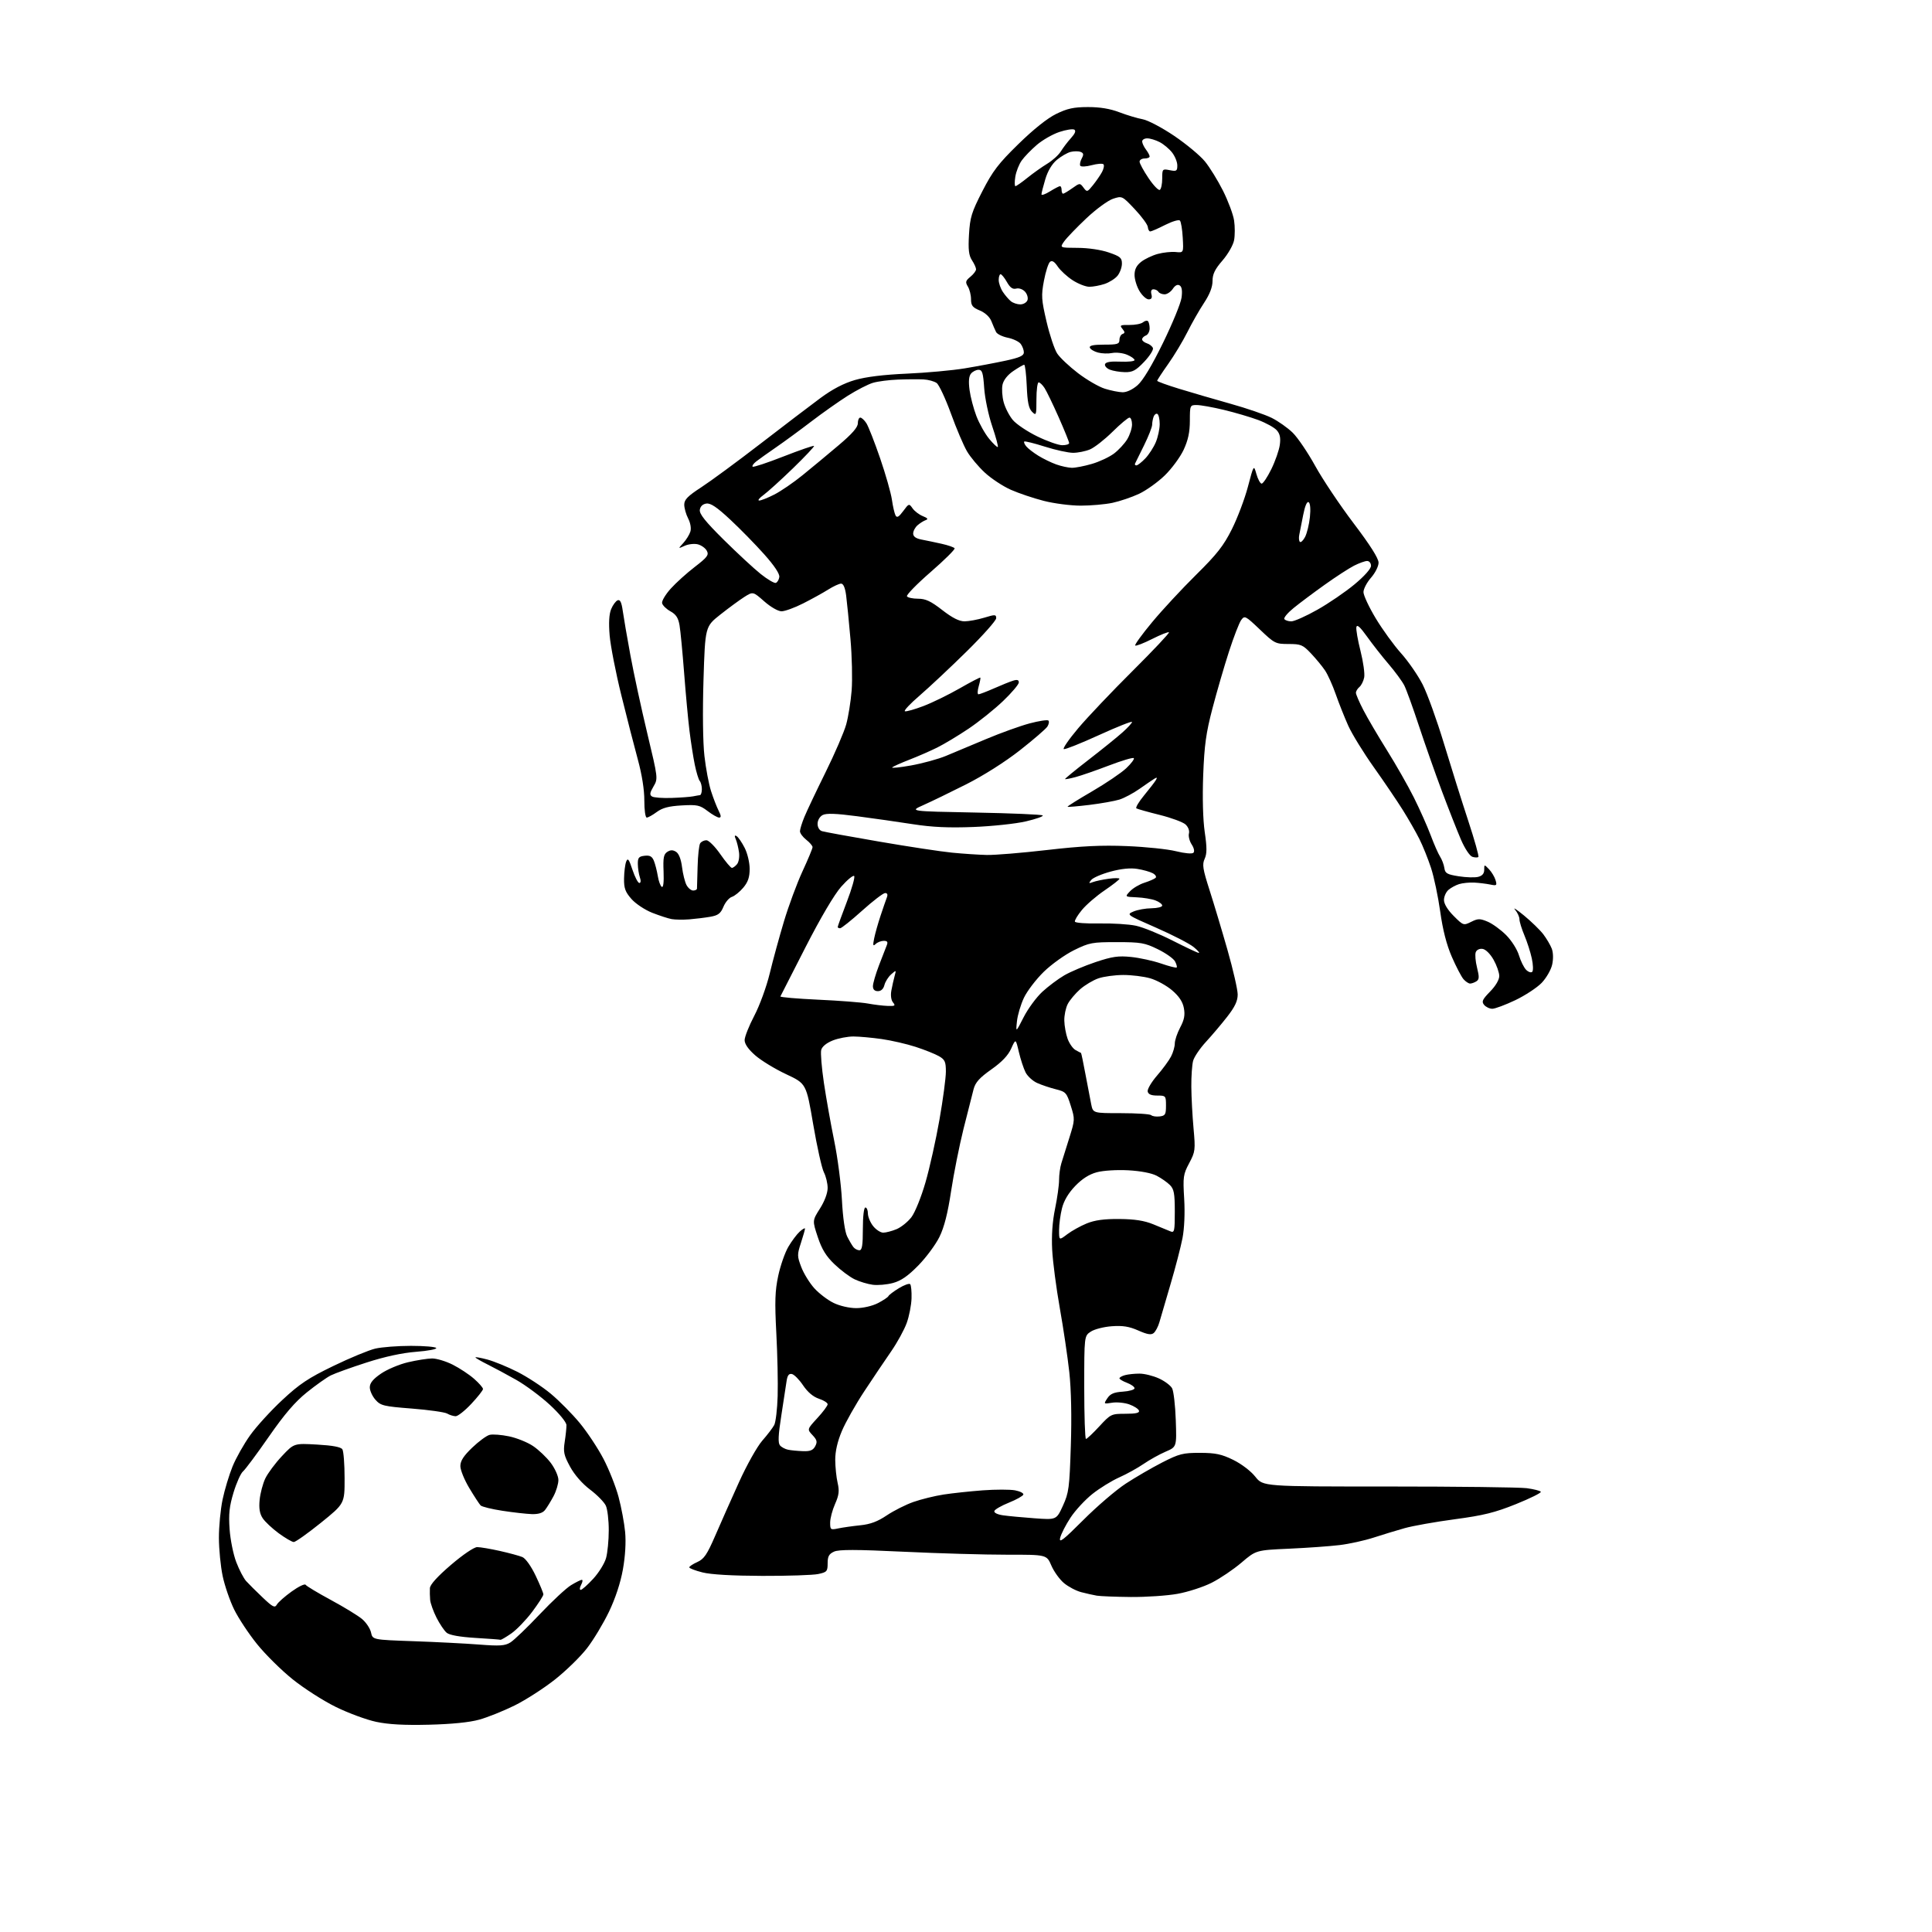 <?xml version="1.0" encoding="UTF-8" standalone="no"?>
<svg 
  version="1.1" 
  xmlns="http://www.w3.org/2000/svg" 
  xmlns:xlink="http://www.w3.org/1999/xlink" 
  xmlns:svg="http://www.w3.org/2000/svg"
  xmlns:rdf="http://www.w3.org/1999/02/22-rdf-syntax-ns#"
  xmlns:cc="http://creativecommons.org/ns#"
  xmlns:dc="http://purl.org/dc/elements/1.1/"
  viewBox="0 0 768 768"
  width="768"
  height="768"
>
<style>svg {background-color: white; }</style>"
<path stroke="none" fill="black" fill-rule="evenodd" d="M170.50,685.60C160.70,685.84 154.40,685.50 149.50,684.45C145.65,683.63 138.45,680.97 133.50,678.54C128.55,676.11 120.82,671.16 116.32,667.54C111.82,663.93 105.45,657.62 102.16,653.53C98.86,649.44 94.78,643.26 93.08,639.80C91.38,636.33 89.32,630.35 88.51,626.50C87.70,622.65 87.03,615.82 87.02,611.32C87.01,606.81 87.67,599.96 88.48,596.09C89.29,592.22 91.07,586.32 92.43,582.97C93.79,579.62 96.94,574.04 99.42,570.56C101.90,567.08 107.66,560.76 112.22,556.52C119.06,550.14 122.58,547.80 132.50,543.00C139.10,539.80 146.61,536.70 149.19,536.09C151.77,535.49 158.16,535.00 163.38,535.00C168.61,535.00 173.12,535.38 173.41,535.85C173.70,536.32 170.11,537.00 165.42,537.36C159.88,537.79 152.98,539.28 145.70,541.63C139.54,543.61 133.15,545.92 131.50,546.74C129.85,547.57 125.57,550.60 122.00,553.47C117.30,557.24 113.10,562.13 106.85,571.13C102.10,577.98 97.48,584.18 96.59,584.92C95.70,585.66 94.02,589.41 92.85,593.25C91.17,598.79 90.84,601.83 91.27,607.87C91.56,612.07 92.76,617.98 93.93,621.00C95.09,624.02 96.85,627.40 97.84,628.50C98.83,629.60 101.77,632.52 104.38,635.00C108.46,638.88 109.25,639.27 110.05,637.85C110.57,636.94 113.22,634.59 115.96,632.63C118.69,630.67 121.17,629.47 121.49,629.98C121.80,630.48 126.32,633.20 131.54,636.02C136.76,638.84 142.34,642.25 143.94,643.60C145.54,644.95 147.14,647.35 147.49,648.94C148.12,651.83 148.12,651.83 164.31,652.40C173.21,652.71 184.96,653.31 190.40,653.73C198.70,654.38 200.72,654.24 202.90,652.89C204.33,652.00 209.55,647.00 214.50,641.76C219.45,636.53 225.07,631.30 227.00,630.13C228.93,628.96 230.85,628.01 231.29,628.00C231.72,628.00 231.59,628.90 231.00,630.00C230.41,631.10 230.34,632.00 230.84,632.00C231.34,632.00 233.57,630.02 235.80,627.60C238.03,625.19 240.33,621.47 240.92,619.35C241.51,617.23 241.99,612.26 241.99,608.30C242.00,604.34 241.48,599.95 240.84,598.55C240.20,597.14 237.38,594.26 234.58,592.15C231.45,589.79 228.37,586.26 226.62,583.04C224.15,578.50 223.86,577.15 224.48,573.14C224.88,570.59 225.19,567.60 225.17,566.50C225.15,565.35 222.35,561.93 218.57,558.44C214.95,555.10 208.96,550.65 205.25,548.54C201.54,546.44 196.36,543.66 193.75,542.36C191.14,541.06 189.00,539.81 189.00,539.59C189.00,539.36 191.14,539.75 193.75,540.44C196.36,541.14 201.72,543.33 205.66,545.32C209.59,547.31 215.57,551.22 218.93,554.02C222.30,556.82 227.50,562.09 230.50,565.72C233.49,569.35 237.73,575.76 239.92,579.97C242.11,584.17 244.80,590.96 245.89,595.06C246.99,599.15 248.16,605.42 248.50,609.00C248.88,613.08 248.55,618.63 247.61,623.89C246.66,629.20 244.63,635.37 242.08,640.69C239.86,645.31 235.95,651.82 233.38,655.15C230.81,658.49 225.07,664.10 220.61,667.63C216.16,671.15 208.91,675.81 204.51,677.98C200.10,680.15 193.80,682.68 190.50,683.59C186.63,684.67 179.52,685.38 170.50,685.60zM198.95,651.84C198.70,651.74 194.18,651.41 188.90,651.09C182.79,650.71 178.68,649.98 177.58,649.06C176.62,648.27 174.80,645.57 173.52,643.05C172.25,640.53 171.11,637.35 170.99,635.99C170.87,634.62 170.83,632.52 170.89,631.32C170.96,629.91 173.89,626.67 179.25,622.08C184.01,618.00 188.43,615.01 189.69,615.00C190.89,615.00 194.94,615.68 198.69,616.52C202.43,617.36 206.48,618.46 207.67,618.96C208.93,619.50 211.14,622.60 212.92,626.34C214.61,629.88 216.00,633.24 216.00,633.79C216.00,634.35 213.99,637.47 211.54,640.74C209.08,644.01 205.34,647.88 203.23,649.34C201.12,650.80 199.19,651.93 198.95,651.84zM449.50,634.83C443.45,634.77 437.38,634.53 436.00,634.30C434.62,634.06 431.83,633.44 429.80,632.91C427.76,632.38 424.67,630.75 422.93,629.29C421.19,627.83 418.94,624.69 417.92,622.31C416.07,618.00 416.07,618.00 400.29,618.02C391.60,618.03 373.16,617.50 359.29,616.84C340.17,615.93 333.47,615.92 331.54,616.80C329.53,617.72 329.00,618.68 329.00,621.43C329.00,624.64 328.71,624.97 325.25,625.70C323.19,626.14 313.18,626.47 303.00,626.44C291.14,626.40 282.61,625.91 279.25,625.06C276.36,624.33 274.00,623.43 274.00,623.05C274.00,622.67 275.44,621.72 277.20,620.93C279.86,619.74 281.06,617.97 284.30,610.50C286.44,605.55 290.69,595.97 293.75,589.22C296.81,582.45 300.96,575.05 302.99,572.72C305.03,570.40 307.18,567.58 307.77,566.46C308.36,565.33 308.98,560.16 309.13,554.96C309.29,549.76 309.05,538.52 308.60,530.00C307.94,517.36 308.08,513.14 309.36,507.14C310.23,503.09 312.03,497.92 313.37,495.64C314.70,493.36 316.74,490.64 317.90,489.59C319.05,488.55 320.00,488.01 320.00,488.41C320.00,488.80 319.27,491.36 318.38,494.09C316.86,498.74 316.87,499.36 318.52,503.68C319.49,506.23 321.82,510.01 323.70,512.10C325.59,514.18 329.04,516.81 331.38,517.94C333.83,519.13 337.63,520.00 340.36,520.00C343.08,520.00 346.71,519.17 348.95,518.03C351.07,516.94 352.97,515.68 353.16,515.23C353.35,514.78 355.21,513.37 357.30,512.09C359.39,510.82 361.42,510.09 361.80,510.47C362.19,510.86 362.43,513.38 362.35,516.09C362.27,518.80 361.41,523.20 360.44,525.88C359.48,528.56 356.71,533.62 354.29,537.13C351.86,540.63 347.06,547.77 343.61,553.00C340.16,558.23 336.14,565.34 334.67,568.82C332.91,572.98 332.01,576.90 332.02,580.32C332.04,583.17 332.46,587.29 332.97,589.48C333.71,592.67 333.51,594.33 331.95,597.85C330.88,600.27 330.00,603.60 330.00,605.25C330.00,608.11 330.15,608.22 333.25,607.56C335.04,607.19 338.98,606.63 342.00,606.32C345.98,605.92 348.88,604.83 352.50,602.39C355.25,600.54 360.02,598.13 363.10,597.05C366.19,595.97 371.59,594.64 375.10,594.10C378.62,593.56 385.63,592.81 390.68,592.43C395.73,592.06 401.50,592.06 403.50,592.43C405.49,592.81 406.98,593.57 406.79,594.13C406.60,594.69 404.02,596.13 401.05,597.33C398.08,598.52 395.48,600.02 395.27,600.65C395.05,601.33 396.46,602.03 398.70,602.36C400.79,602.66 406.43,603.19 411.22,603.54C419.95,604.18 419.95,604.18 422.52,598.56C424.88,593.39 425.13,591.48 425.67,574.72C426.05,563.25 425.82,552.42 425.07,545.50C424.41,539.45 422.71,527.98 421.29,520.00C419.87,512.02 418.51,501.61 418.26,496.86C417.96,491.17 418.36,485.58 419.40,480.50C420.28,476.26 421.00,471.10 421.00,469.04C421.00,466.98 421.41,463.99 421.91,462.40C422.41,460.80 423.84,456.24 425.09,452.25C427.32,445.15 427.33,444.88 425.64,439.53C424.02,434.37 423.67,433.99 419.71,433.00C417.39,432.42 414.06,431.30 412.30,430.51C410.53,429.72 408.46,427.82 407.68,426.29C406.90,424.75 405.70,421.10 405.01,418.16C403.76,412.82 403.76,412.82 401.97,416.81C400.75,419.55 398.27,422.15 394.08,425.11C389.39,428.42 387.74,430.24 387.02,432.96C386.50,434.91 384.70,442.00 383.02,448.71C381.35,455.43 379.12,466.60 378.07,473.53C376.76,482.23 375.34,487.84 373.46,491.66C371.97,494.71 368.20,499.81 365.07,503.01C360.92,507.25 358.19,509.14 354.96,510.01C352.53,510.67 348.91,510.98 346.91,510.71C344.92,510.45 341.70,509.48 339.76,508.56C337.82,507.64 334.22,504.95 331.75,502.58C328.38,499.36 326.71,496.64 325.08,491.75C322.91,485.21 322.91,485.21 325.95,480.41C327.79,477.52 329.00,474.27 329.00,472.25C329.00,470.41 328.33,467.60 327.51,466.02C326.69,464.43 324.78,455.85 323.26,446.95C320.50,430.76 320.50,430.76 312.50,427.01C308.10,424.95 302.59,421.59 300.25,419.55C297.48,417.14 296.00,415.01 296.00,413.47C296.00,412.16 297.73,407.81 299.83,403.80C301.96,399.75 304.69,392.27 305.97,387.00C307.23,381.77 309.78,372.45 311.63,366.28C313.48,360.11 316.79,351.16 318.99,346.39C321.20,341.62 323.00,337.29 323.00,336.75C323.00,336.22 321.88,334.90 320.50,333.82C319.12,332.74 318.00,331.22 318.00,330.43C318.00,329.65 318.79,327.10 319.75,324.76C320.71,322.42 324.50,314.43 328.17,307.00C331.84,299.58 335.53,291.02 336.37,288.00C337.21,284.98 338.19,278.90 338.54,274.50C338.89,270.10 338.68,260.88 338.07,254.00C337.47,247.12 336.70,239.36 336.36,236.75C335.96,233.66 335.26,232.00 334.35,232.00C333.59,232.00 331.27,233.07 329.19,234.38C327.12,235.69 322.64,238.16 319.24,239.88C315.84,241.60 311.98,243.00 310.67,243.00C309.31,243.00 306.35,241.30 303.81,239.06C299.33,235.12 299.33,235.12 295.87,237.31C293.97,238.52 289.69,241.66 286.36,244.29C280.31,249.08 280.31,249.08 279.65,270.29C279.26,282.94 279.41,295.13 280.02,300.50C280.58,305.45 281.77,311.75 282.66,314.50C283.54,317.25 284.90,320.74 285.66,322.25C286.67,324.25 286.73,325.00 285.87,325.00C285.22,325.00 283.15,323.83 281.27,322.39C278.19,320.04 277.16,319.82 270.97,320.17C265.85,320.46 263.31,321.13 261.08,322.78C259.43,324.00 257.64,325.00 257.10,325.00C256.54,325.00 256.12,322.03 256.13,318.25C256.15,314.03 255.19,307.93 253.57,302.00C252.14,296.77 249.18,285.24 246.99,276.37C244.79,267.50 242.71,256.83 242.35,252.67C241.92,247.58 242.12,244.13 242.95,242.12C243.63,240.48 244.79,238.91 245.54,238.62C246.51,238.25 247.08,239.43 247.55,242.80C247.91,245.39 249.28,253.35 250.60,260.50C251.91,267.65 254.93,281.60 257.30,291.50C261.60,309.47 261.61,309.51 259.76,312.66C258.29,315.17 258.17,315.99 259.20,316.62C259.91,317.06 263.42,317.32 267.00,317.19C270.57,317.07 274.40,316.78 275.50,316.56C276.60,316.34 277.84,316.12 278.25,316.08C278.66,316.03 279.00,314.97 279.00,313.70C279.00,312.44 278.62,310.97 278.16,310.45C277.70,309.93 276.81,307.02 276.19,304.00C275.57,300.98 274.62,294.90 274.08,290.50C273.54,286.10 272.58,275.75 271.95,267.50C271.31,259.25 270.50,250.73 270.13,248.57C269.63,245.61 268.74,244.24 266.48,242.99C264.84,242.08 263.36,240.62 263.19,239.74C263.02,238.86 264.58,236.26 266.65,233.97C268.72,231.67 273.02,227.79 276.21,225.34C281.21,221.49 281.86,220.61 280.97,218.95C280.41,217.89 278.80,216.74 277.40,216.38C276.00,216.03 273.65,216.29 272.18,216.96C269.50,218.18 269.50,218.18 271.64,215.84C272.81,214.55 274.07,212.51 274.44,211.30C274.83,210.02 274.46,207.85 273.55,206.10C272.70,204.45 272.00,201.97 272.00,200.60C272.00,198.61 273.38,197.20 278.75,193.71C282.46,191.30 293.04,183.52 302.25,176.42C311.47,169.31 322.21,161.13 326.12,158.24C330.93,154.69 335.40,152.36 339.87,151.06C344.22,149.80 351.31,148.93 360.50,148.53C368.20,148.19 378.55,147.25 383.50,146.43C388.45,145.61 395.76,144.23 399.75,143.37C405.31,142.17 407.00,141.40 407.00,140.09C407.00,139.15 406.44,137.63 405.75,136.71C405.06,135.79 402.74,134.68 400.59,134.25C398.44,133.81 396.35,132.79 395.95,131.97C395.54,131.16 394.71,129.24 394.10,127.70C393.43,125.99 391.63,124.33 389.50,123.43C386.60,122.23 386.00,121.46 386.00,118.97C386.00,117.32 385.44,115.05 384.75,113.92C383.67,112.15 383.81,111.61 385.75,110.02C386.99,109.01 388.00,107.67 388.00,107.05C388.00,106.44 387.27,104.81 386.37,103.45C385.11,101.51 384.84,99.25 385.19,93.23C385.59,86.40 386.21,84.39 390.51,76.00C394.61,68.01 396.88,65.03 404.85,57.25C410.82,51.41 416.36,46.99 419.85,45.29C424.25,43.13 426.82,42.57 432.44,42.56C437.23,42.55 441.27,43.21 445.00,44.64C448.02,45.79 452.19,47.04 454.25,47.41C456.32,47.79 461.94,50.75 466.75,54.00C471.56,57.26 477.05,61.82 478.95,64.14C480.86,66.46 484.10,71.72 486.17,75.83C488.23,79.95 490.22,85.26 490.57,87.65C490.93,90.03 490.93,93.56 490.57,95.48C490.21,97.42 488.15,101.02 485.96,103.55C482.93,107.04 482.00,108.97 482.00,111.71C482.00,114.10 480.88,116.99 478.63,120.40C476.77,123.20 473.79,128.43 472.01,132.00C470.22,135.57 466.79,141.28 464.38,144.68C461.97,148.08 460.00,151.09 460.00,151.37C460.00,151.65 463.94,153.08 468.75,154.55C473.56,156.03 482.74,158.70 489.15,160.50C495.56,162.29 502.93,164.82 505.53,166.12C508.13,167.42 511.89,170.07 513.88,172.02C515.87,173.97 519.90,179.92 522.84,185.25C525.77,190.57 532.63,200.82 538.09,208.02C544.67,216.70 548.00,221.96 548.00,223.67C548.00,225.10 546.67,227.75 545.00,229.65C543.35,231.53 542.00,234.11 542.00,235.38C542.00,236.64 544.19,241.33 546.87,245.79C549.55,250.24 554.09,256.50 556.96,259.70C559.82,262.89 563.68,268.48 565.54,272.13C567.39,275.77 571.20,286.34 574.01,295.63C576.82,304.91 581.16,318.72 583.66,326.31C586.16,333.91 587.97,340.36 587.68,340.65C587.39,340.94 586.32,340.92 585.30,340.60C584.24,340.26 582.30,337.34 580.75,333.75C579.27,330.31 575.86,321.65 573.18,314.50C570.50,307.35 566.39,295.65 564.03,288.50C561.68,281.35 559.07,274.15 558.24,272.50C557.40,270.85 554.60,267.02 552.01,264.00C549.42,260.98 545.55,256.04 543.41,253.04C540.67,249.21 539.41,248.09 539.18,249.29C539.00,250.22 539.74,254.50 540.83,258.79C541.91,263.08 542.57,267.80 542.29,269.27C542.01,270.74 541.15,272.46 540.39,273.09C539.63,273.73 539.00,274.76 539.00,275.40C539.00,276.04 540.34,279.14 541.98,282.30C543.62,285.47 547.84,292.65 551.36,298.28C554.88,303.90 559.68,312.32 562.02,317.00C564.36,321.68 567.37,328.43 568.71,332.00C570.04,335.57 571.74,339.43 572.48,340.57C573.21,341.71 573.97,343.74 574.16,345.07C574.45,347.15 575.24,347.61 579.83,348.33C582.76,348.80 586.25,348.90 587.58,348.57C589.22,348.16 590.00,347.26 590.00,345.76C590.00,343.57 590.01,343.57 591.90,345.53C592.94,346.61 594.11,348.56 594.50,349.85C595.14,352.01 594.97,352.15 592.35,351.61C590.78,351.29 587.92,350.94 586.00,350.84C584.08,350.75 581.38,351.02 580.00,351.45C578.62,351.88 576.71,352.93 575.75,353.77C574.79,354.62 574.00,356.42 574.00,357.77C574.00,359.30 575.47,361.71 577.87,364.11C581.68,367.92 581.79,367.95 584.81,366.45C587.51,365.10 588.28,365.09 591.35,366.37C593.26,367.17 596.56,369.56 598.69,371.69C600.84,373.84 603.10,377.40 603.80,379.73C604.49,382.03 605.78,384.63 606.66,385.52C607.55,386.40 608.64,386.76 609.09,386.31C609.53,385.87 609.46,383.48 608.92,381.00C608.39,378.52 607.06,374.39 605.97,371.81C604.89,369.24 604.00,366.35 604.00,365.39C604.00,364.44 603.21,362.74 602.25,361.61C601.29,360.49 602.89,361.53 605.81,363.92C608.72,366.32 612.18,369.68 613.49,371.39C614.79,373.11 616.31,375.68 616.86,377.12C617.45,378.70 617.51,381.23 617.00,383.49C616.54,385.55 614.66,388.80 612.83,390.71C611.00,392.61 606.28,395.71 602.35,397.59C598.41,399.46 594.30,401.00 593.22,401.00C592.13,401.00 590.67,400.30 589.96,399.46C588.88,398.15 589.25,397.33 592.34,394.16C594.57,391.88 595.99,389.45 595.98,387.96C595.97,386.61 594.95,383.70 593.71,381.50C592.39,379.17 590.57,377.37 589.35,377.20C588.13,377.02 586.99,377.57 586.63,378.52C586.29,379.41 586.52,382.18 587.15,384.67C588.08,388.38 588.03,389.36 586.89,390.09C586.13,390.57 585.01,390.98 584.40,390.98C583.80,390.99 582.62,390.21 581.77,389.25C580.93,388.29 578.84,384.29 577.13,380.37C575.04,375.56 573.53,369.68 572.51,362.37C571.67,356.39 570.03,348.57 568.85,345.00C567.68,341.43 565.60,336.25 564.22,333.50C562.84,330.75 559.88,325.57 557.64,322.00C555.40,318.43 550.22,310.77 546.12,305.00C542.02,299.23 537.45,291.80 535.96,288.50C534.48,285.20 532.24,279.57 530.99,276.00C529.75,272.43 527.82,268.15 526.71,266.50C525.60,264.85 523.09,261.81 521.14,259.75C517.90,256.32 517.13,256.00 512.22,256.00C507.05,256.00 506.63,255.79 500.84,250.26C495.07,244.76 494.76,244.61 493.39,246.48C492.60,247.56 490.41,253.22 488.52,259.07C486.63,264.91 483.68,275.05 481.97,281.60C479.42,291.33 478.75,296.17 478.29,308.13C477.95,317.12 478.19,325.85 478.90,330.76C479.81,336.93 479.80,339.35 478.87,341.39C477.84,343.64 478.12,345.43 480.79,353.76C482.51,359.12 485.74,369.88 487.96,377.67C490.18,385.46 492.00,393.41 492.00,395.33C492.00,397.90 490.91,400.22 487.84,404.16C485.55,407.10 481.74,411.60 479.38,414.16C477.01,416.73 474.73,420.10 474.29,421.66C473.86,423.22 473.53,427.88 473.57,432.00C473.60,436.12 474.00,443.57 474.45,448.54C475.23,457.12 475.14,457.83 472.72,462.38C470.35,466.82 470.21,467.84 470.73,476.52C471.07,482.19 470.80,488.36 470.06,492.18C469.39,495.66 467.25,503.90 465.30,510.50C463.36,517.10 461.36,523.91 460.87,525.64C460.37,527.37 459.36,529.28 458.62,529.90C457.61,530.74 456.09,530.49 452.50,528.90C448.88,527.30 446.32,526.88 441.98,527.20C438.83,527.42 435.06,528.38 433.62,529.33C431.00,531.05 431.00,531.05 431.00,551.52C431.00,562.79 431.31,572.00 431.69,572.00C432.07,572.00 434.46,569.75 437.00,567.00C441.52,562.11 441.75,562.00 447.39,562.00C451.56,562.00 453.05,561.65 452.76,560.75C452.53,560.06 450.81,558.95 448.92,558.27C447.04,557.60 443.96,557.30 442.08,557.60C438.68,558.15 438.67,558.13 440.19,555.83C441.37,554.05 442.82,553.43 446.37,553.20C448.91,553.03 451.00,552.43 451.00,551.86C451.00,551.29 449.65,550.32 448.00,549.69C446.35,549.07 445.00,548.26 445.00,547.90C445.00,547.53 446.01,546.96 447.25,546.63C448.49,546.30 451.07,546.03 453.00,546.04C454.93,546.04 458.38,546.90 460.67,547.94C462.96,548.98 465.33,550.75 465.93,551.87C466.53,552.99 467.19,558.69 467.39,564.54C467.76,575.17 467.76,575.17 463.33,577.07C460.90,578.12 456.97,580.30 454.60,581.93C452.23,583.56 447.86,585.98 444.89,587.30C441.93,588.62 437.13,591.58 434.24,593.88C431.35,596.18 427.43,600.41 425.55,603.28C423.66,606.15 421.81,609.76 421.44,611.30C420.88,613.59 422.57,612.29 430.63,604.23C436.06,598.79 443.65,592.29 447.50,589.77C451.35,587.25 457.88,583.46 462.00,581.35C468.75,577.90 470.25,577.52 477.03,577.53C483.21,577.55 485.58,578.05 490.24,580.33C493.50,581.93 497.23,584.77 499.01,587.02C502.11,590.92 502.11,590.92 551.95,590.91C579.37,590.91 604.10,591.21 606.92,591.58C609.74,591.96 612.25,592.60 612.50,593.00C612.75,593.41 608.32,595.61 602.64,597.90C594.25,601.28 589.72,602.40 578.34,603.92C570.65,604.95 561.69,606.54 558.43,607.45C555.17,608.37 549.59,610.06 546.04,611.22C542.48,612.38 536.41,613.72 532.54,614.19C528.67,614.66 519.60,615.31 512.40,615.63C499.30,616.22 499.30,616.22 493.49,621.18C490.30,623.90 484.96,627.50 481.63,629.18C478.31,630.86 472.19,632.84 468.04,633.58C463.89,634.32 455.55,634.88 449.50,634.83zM116.77,612.98C116.07,612.96 113.38,611.39 110.78,609.49C108.19,607.58 105.32,604.89 104.41,603.50C103.23,601.71 102.88,599.58 103.21,596.23C103.46,593.63 104.47,589.81 105.45,587.73C106.44,585.66 109.41,581.66 112.06,578.84C116.87,573.72 116.87,573.72 126.05,574.24C132.26,574.59 135.52,575.21 136.10,576.13C136.58,576.88 136.98,582.05 136.98,587.61C137.00,597.71 137.00,597.71 127.52,605.36C122.30,609.56 117.47,612.99 116.77,612.98zM211.39,601.88C209.25,601.81 204.01,601.22 199.73,600.56C195.46,599.91 191.56,598.95 191.05,598.43C190.55,597.92 188.53,594.83 186.57,591.56C184.60,588.29 183.00,584.35 183.00,582.79C183.00,580.73 184.27,578.75 187.72,575.45C190.31,572.96 193.42,570.68 194.63,570.38C195.85,570.07 199.32,570.34 202.35,570.97C205.39,571.60 209.68,573.33 211.88,574.81C214.09,576.29 217.26,579.30 218.92,581.50C220.58,583.70 221.96,586.76 221.97,588.29C221.99,589.82 221.11,592.75 220.02,594.79C218.93,596.83 217.42,599.29 216.66,600.25C215.73,601.43 214.01,601.96 211.39,601.88zM319.21,576.86C322.05,576.97 323.20,576.50 324.05,574.91C324.97,573.18 324.79,572.40 322.99,570.49C320.81,568.17 320.81,568.17 324.90,563.72C327.16,561.28 329.00,558.80 329.00,558.22C329.00,557.63 327.43,556.64 325.52,556.01C323.26,555.26 321.05,553.39 319.23,550.69C317.69,548.39 315.69,546.37 314.77,546.19C313.56,545.96 312.99,546.77 312.65,549.19C312.40,551.01 311.46,557.16 310.56,562.86C309.36,570.48 309.23,573.57 310.04,574.55C310.65,575.28 312.13,576.07 313.32,576.30C314.52,576.54 317.17,576.79 319.21,576.86zM181.11,562.97C180.23,562.95 178.71,562.48 177.74,561.91C176.77,561.35 170.47,560.46 163.74,559.93C152.49,559.05 151.32,558.77 149.25,556.43C148.01,555.03 147.00,552.81 147.00,551.49C147.00,549.78 148.27,548.22 151.42,546.06C153.85,544.38 158.69,542.34 162.17,541.52C165.65,540.70 169.98,540.02 171.78,540.01C173.59,540.01 177.28,541.12 180.00,542.50C182.71,543.87 186.52,546.39 188.46,548.10C190.41,549.81 192.00,551.63 192.00,552.15C192.00,552.66 189.91,555.32 187.36,558.04C184.81,560.77 182.00,562.99 181.11,562.97zM341.62,497.00C342.68,497.00 343.00,495.05 343.00,488.50C343.00,483.50 343.41,480.00 344.00,480.00C344.55,480.00 345.00,481.06 345.00,482.37C345.00,483.67 345.93,485.92 347.07,487.37C348.21,488.81 350.03,490.00 351.10,490.00C352.18,490.00 354.57,489.37 356.40,488.61C358.24,487.84 360.89,485.70 362.31,483.84C363.74,481.96 366.21,475.85 367.90,469.99C369.57,464.22 372.07,452.99 373.46,445.03C374.86,437.06 376.00,428.50 376.00,425.99C376.00,422.07 375.62,421.21 373.25,419.85C371.74,418.98 367.57,417.31 364.00,416.15C360.43,414.99 354.35,413.59 350.50,413.04C346.65,412.49 341.60,412.03 339.27,412.02C336.94,412.01 333.23,412.73 331.01,413.61C328.50,414.62 326.78,416.04 326.44,417.39C326.14,418.57 326.63,424.48 327.52,430.51C328.42,436.54 330.26,446.88 331.61,453.49C332.97,460.09 334.34,470.68 334.68,477.00C335.04,484.01 335.86,489.67 336.76,491.50C337.58,493.15 338.70,495.06 339.25,495.75C339.80,496.44 340.86,497.00 341.62,497.00zM424.25,490.63C426.04,489.28 429.52,487.34 432.00,486.33C435.22,485.02 438.92,484.52 445.00,484.57C451.13,484.63 454.89,485.22 458.50,486.70C461.25,487.82 464.29,489.07 465.25,489.48C466.84,490.15 467.00,489.42 467.00,481.61C467.00,474.41 466.68,472.68 465.05,471.05C463.98,469.98 461.62,468.33 459.80,467.38C457.79,466.32 453.38,465.48 448.50,465.21C443.93,464.97 438.57,465.30 436.00,465.99C432.97,466.80 430.17,468.58 427.41,471.45C424.72,474.25 422.91,477.29 422.16,480.30C421.52,482.82 421.00,486.73 421.00,488.99C421.00,493.10 421.00,493.10 424.25,490.63zM460.96,443.80C463.21,443.53 463.50,443.04 463.50,439.50C463.50,435.60 463.41,435.50 460.02,435.50C457.61,435.50 456.45,435.00 456.22,433.87C456.04,432.97 457.73,430.12 459.96,427.54C462.20,424.96 464.70,421.55 465.51,419.97C466.33,418.39 467.00,416.06 467.00,414.80C467.00,413.53 467.96,410.67 469.14,408.44C470.77,405.37 471.13,403.50 470.61,400.74C470.14,398.21 468.70,396.04 465.92,393.66C463.72,391.78 459.80,389.63 457.21,388.89C454.62,388.15 449.80,387.56 446.50,387.57C443.20,387.58 438.77,388.18 436.66,388.90C434.55,389.62 431.27,391.58 429.36,393.25C427.46,394.93 425.25,397.56 424.45,399.10C423.65,400.64 423.03,403.61 423.08,405.70C423.12,407.79 423.71,411.04 424.39,412.93C425.08,414.82 426.50,416.85 427.57,417.43C428.63,418.02 429.60,418.52 429.71,418.55C429.83,418.57 430.63,422.40 431.49,427.05C432.35,431.70 433.38,437.07 433.78,439.00C434.50,442.50 434.50,442.50 445.67,442.50C451.81,442.50 457.19,442.86 457.63,443.30C458.07,443.73 459.57,443.96 460.96,443.80zM406.92,404.35C408.64,400.97 411.98,396.43 414.34,394.25C416.70,392.08 420.62,389.14 423.06,387.72C425.50,386.29 431.10,383.93 435.50,382.45C442.14,380.23 444.54,379.89 449.64,380.41C453.02,380.75 458.38,381.93 461.56,383.02C464.73,384.11 467.52,384.82 467.75,384.59C467.97,384.36 467.68,383.27 467.09,382.16C466.49,381.05 463.42,378.88 460.25,377.33C455.06,374.79 453.48,374.51 443.98,374.51C434.17,374.50 433.04,374.71 426.96,377.70C423.38,379.46 417.95,383.34 414.89,386.33C411.84,389.32 408.30,393.95 407.03,396.63C405.76,399.31 404.51,403.52 404.25,406.00C403.78,410.50 403.78,410.50 406.92,404.35zM352.87,399.87C355.77,399.98 356.07,399.79 354.99,398.49C354.24,397.58 353.97,395.70 354.33,393.74C354.66,391.96 355.24,389.38 355.62,388.00C356.30,385.54 356.28,385.53 354.25,387.32C353.11,388.33 351.91,390.24 351.57,391.57C351.18,393.12 350.24,394.00 348.98,394.00C347.67,394.00 347.00,393.33 347.00,392.02C347.00,390.94 348.08,387.22 349.40,383.77C350.72,380.32 352.12,376.71 352.51,375.75C353.03,374.45 352.73,374.00 351.31,374.00C350.26,374.00 348.81,374.56 348.09,375.25C347.03,376.27 346.92,375.86 347.50,373.00C347.89,371.07 349.03,367.02 350.04,364.00C351.04,360.98 352.17,357.71 352.54,356.75C352.98,355.61 352.74,355.00 351.85,355.00C351.11,355.00 346.99,358.15 342.71,362.00C338.43,365.85 334.49,369.00 333.96,369.00C333.43,369.00 333.00,368.77 333.00,368.49C333.00,368.21 334.64,363.70 336.64,358.46C338.64,353.23 339.95,348.62 339.54,348.23C339.13,347.83 336.80,349.75 334.37,352.50C331.65,355.58 326.20,364.81 320.22,376.50C314.88,386.95 310.37,395.77 310.22,396.09C310.06,396.42 316.81,397.00 325.22,397.39C333.62,397.77 342.52,398.46 345.00,398.92C347.48,399.38 351.02,399.81 352.87,399.87zM476.50,378.80C477.05,378.87 476.15,377.82 474.50,376.47C472.85,375.11 466.14,371.66 459.60,368.79C447.82,363.63 447.72,363.56 450.60,362.33C452.19,361.65 455.41,361.07 457.75,361.05C460.09,361.02 462.00,360.54 462.00,359.98C462.00,359.41 460.79,358.49 459.31,357.93C457.83,357.37 454.48,356.81 451.87,356.70C447.12,356.50 447.12,356.50 449.21,354.28C450.36,353.06 452.92,351.54 454.90,350.91C456.88,350.28 458.89,349.40 459.36,348.97C459.83,348.54 459.32,347.71 458.23,347.12C457.14,346.54 454.37,345.76 452.08,345.40C449.33,344.96 445.72,345.32 441.49,346.47C437.96,347.42 434.50,348.91 433.79,349.79C432.68,351.16 432.77,351.27 434.45,350.64C435.53,350.24 438.34,349.64 440.70,349.32C443.07,348.99 445.00,349.00 445.00,349.33C445.00,349.66 442.34,351.73 439.10,353.94C435.85,356.14 431.80,359.64 430.09,361.71C428.38,363.78 427.12,365.87 427.29,366.37C427.46,366.87 431.85,367.19 437.05,367.09C442.25,366.99 448.78,367.39 451.57,368.00C454.36,368.60 460.88,371.24 466.07,373.88C471.26,376.51 475.95,378.73 476.50,378.80zM274.00,365.46C271.52,365.65 268.38,365.60 267.00,365.36C265.62,365.11 262.14,363.97 259.25,362.84C256.35,361.69 252.66,359.24 251.00,357.35C248.54,354.54 248.01,353.09 248.07,349.22C248.11,346.62 248.49,343.61 248.91,342.52C249.55,340.90 250.00,341.48 251.42,345.77C252.38,348.65 253.60,351.00 254.15,351.00C254.73,351.00 254.82,350.08 254.36,348.75C253.94,347.51 253.57,345.15 253.55,343.50C253.51,340.96 253.92,340.45 256.24,340.18C258.33,339.94 259.21,340.42 259.93,342.18C260.45,343.46 261.14,346.17 261.48,348.21C261.81,350.26 262.52,352.20 263.07,352.54C263.69,352.93 263.95,350.69 263.78,346.46C263.55,340.99 263.82,339.57 265.25,338.64C266.53,337.81 267.47,337.81 268.75,338.61C269.85,339.31 270.73,341.55 271.12,344.68C271.46,347.41 272.26,350.62 272.90,351.82C273.55,353.02 274.73,354.00 275.54,354.00C276.34,354.00 277.03,353.66 277.06,353.25C277.09,352.84 277.20,348.90 277.31,344.50C277.42,340.10 277.88,335.94 278.32,335.25C278.76,334.56 279.88,334.01 280.81,334.01C281.74,334.02 284.21,336.49 286.31,339.51C288.41,342.53 290.49,345.00 290.94,345.00C291.39,345.00 292.31,344.33 292.99,343.51C293.67,342.70 294.02,340.56 293.76,338.76C293.51,336.97 292.93,334.64 292.48,333.59C291.89,332.22 292.00,331.88 292.84,332.40C293.50,332.81 294.92,334.89 296.01,337.03C297.12,339.19 298.00,342.90 298.00,345.38C298.00,348.71 297.35,350.62 295.46,352.87C294.06,354.53 292.02,356.17 290.94,356.52C289.85,356.86 288.34,358.63 287.58,360.45C286.46,363.14 285.48,363.88 282.35,364.43C280.23,364.80 276.48,365.26 274.00,365.46zM392.23,339.86C395.38,339.94 406.18,339.05 416.23,337.89C430.02,336.30 437.81,335.92 448.00,336.34C455.43,336.64 464.20,337.55 467.50,338.38C470.98,339.24 473.88,339.50 474.40,338.99C474.93,338.47 474.65,337.11 473.71,335.68C472.84,334.35 472.35,332.39 472.62,331.34C472.92,330.22 472.34,328.72 471.25,327.72C470.21,326.79 465.58,325.08 460.96,323.93C456.33,322.78 452.18,321.61 451.74,321.34C451.30,321.07 452.68,318.74 454.80,316.17C456.92,313.60 459.03,310.87 459.48,310.10C460.09,309.06 459.94,308.91 458.90,309.54C458.13,310.01 455.48,311.82 453.00,313.57C450.52,315.31 446.93,317.23 445.00,317.84C443.07,318.44 437.71,319.39 433.08,319.96C428.44,320.52 424.52,320.86 424.37,320.70C424.21,320.54 428.58,317.80 434.07,314.61C439.57,311.41 445.70,307.26 447.69,305.39C449.68,303.51 451.03,301.70 450.70,301.37C450.36,301.03 445.91,302.36 440.80,304.31C435.68,306.26 429.73,308.33 427.56,308.90C425.39,309.48 423.50,309.84 423.37,309.70C423.23,309.57 427.47,306.09 432.79,301.98C438.10,297.87 444.15,292.99 446.22,291.13C448.30,289.28 450.00,287.42 450.00,286.99C450.00,286.57 444.13,288.90 436.95,292.17C429.77,295.45 423.44,297.98 422.88,297.79C422.33,297.61 424.90,293.87 428.61,289.48C432.31,285.09 442.05,274.83 450.26,266.67C458.46,258.51 464.95,251.62 464.69,251.35C464.42,251.09 461.41,252.28 458.00,254.00C454.59,255.72 451.56,256.89 451.26,256.60C450.97,256.30 454.01,252.11 458.03,247.28C462.04,242.45 469.90,233.99 475.49,228.47C483.77,220.30 486.40,216.94 489.69,210.37C491.91,205.93 494.78,198.35 496.06,193.51C498.38,184.71 498.38,184.71 499.44,188.43C500.02,190.48 500.95,192.19 501.50,192.25C502.05,192.30 503.79,189.72 505.37,186.50C506.95,183.28 508.47,178.92 508.75,176.80C509.13,173.99 508.79,172.43 507.50,171.00C506.52,169.92 503.22,168.10 500.15,166.95C497.08,165.81 490.95,164.00 486.53,162.94C482.12,161.88 477.26,161.01 475.75,161.01C473.04,161.00 473.00,161.10 472.99,167.25C472.98,171.78 472.30,174.96 470.52,178.79C469.17,181.69 465.80,186.27 463.04,188.96C460.29,191.64 455.66,194.95 452.77,196.31C449.87,197.66 445.12,199.27 442.20,199.89C439.29,200.50 433.62,201.00 429.61,201.00C425.60,201.00 418.99,200.15 414.91,199.10C410.83,198.06 404.94,196.07 401.82,194.69C398.70,193.31 394.05,190.25 391.50,187.89C388.95,185.54 385.75,181.72 384.40,179.41C383.04,177.10 380.16,170.33 378.00,164.36C375.83,158.40 373.28,152.95 372.34,152.26C371.39,151.57 369.02,150.92 367.06,150.82C365.10,150.73 360.57,150.75 357.00,150.89C353.43,151.02 348.93,151.60 347.00,152.18C345.07,152.75 340.57,155.07 337.00,157.32C333.43,159.58 326.90,164.19 322.50,167.55C318.10,170.92 311.80,175.54 308.50,177.81C305.20,180.08 301.63,182.63 300.57,183.46C299.51,184.30 298.89,185.22 299.18,185.51C299.47,185.81 305.00,183.98 311.45,181.45C317.91,178.93 323.37,177.04 323.59,177.26C323.81,177.47 320.05,181.46 315.24,186.13C310.43,190.79 305.15,195.57 303.50,196.77C301.85,197.96 301.08,198.95 301.78,198.97C302.49,198.99 305.19,197.92 307.78,196.60C310.38,195.28 315.47,191.80 319.09,188.85C322.72,185.91 329.13,180.59 333.34,177.02C338.74,172.46 341.00,169.87 341.00,168.27C341.00,167.02 341.44,166.00 341.98,166.00C342.51,166.00 343.61,167.01 344.41,168.25C345.20,169.49 347.65,175.73 349.85,182.13C352.05,188.53 354.16,195.95 354.55,198.63C354.93,201.31 355.58,204.12 355.99,204.89C356.55,205.94 357.30,205.52 359.04,203.16C361.30,200.10 361.37,200.08 362.77,202.09C363.56,203.21 365.39,204.60 366.85,205.18C368.75,205.94 369.08,206.38 368.00,206.75C367.18,207.03 365.71,207.95 364.75,208.79C363.79,209.62 363.00,211.10 363.00,212.08C363.00,213.27 364.05,214.04 366.25,214.47C368.04,214.81 371.64,215.57 374.25,216.15C376.87,216.73 379.22,217.54 379.47,217.96C379.73,218.37 375.44,222.62 369.94,227.40C364.44,232.18 360.21,236.52 360.53,237.05C360.85,237.57 362.84,238.00 364.94,238.00C367.94,238.00 370.00,238.96 374.55,242.50C378.57,245.62 381.29,247.00 383.42,246.99C385.12,246.98 388.64,246.33 391.25,245.54C395.58,244.22 396.00,244.24 396.00,245.75C396.00,246.66 390.71,252.61 384.25,258.97C377.79,265.33 369.39,273.20 365.60,276.47C361.80,279.73 359.16,282.55 359.72,282.74C360.28,282.93 363.61,281.99 367.12,280.65C370.63,279.31 377.08,276.16 381.46,273.65C385.83,271.14 389.54,269.21 389.69,269.36C389.84,269.51 389.55,271.07 389.05,272.82C388.55,274.57 388.50,276.00 388.95,276.00C389.39,276.00 392.17,274.94 395.13,273.64C398.08,272.33 401.51,270.95 402.75,270.57C404.35,270.07 405.00,270.27 405.00,271.27C405.00,272.05 402.19,275.37 398.75,278.66C395.31,281.95 389.12,286.91 385.00,289.68C380.88,292.45 375.25,295.83 372.50,297.19C369.75,298.55 364.80,300.71 361.50,301.99C358.20,303.27 355.12,304.64 354.67,305.04C354.21,305.44 357.58,305.10 362.17,304.28C366.75,303.45 372.98,301.75 376.00,300.49C379.02,299.24 386.23,296.22 392.00,293.79C397.77,291.36 405.56,288.56 409.29,287.56C413.03,286.57 416.39,286.06 416.76,286.43C417.13,286.79 416.95,287.86 416.37,288.80C415.79,289.73 410.85,293.99 405.41,298.26C399.46,302.92 390.90,308.34 384.00,311.82C377.68,315.01 370.02,318.72 367.00,320.06C361.50,322.50 361.50,322.50 387.67,323.00C402.06,323.27 414.13,323.79 414.49,324.15C414.85,324.51 411.85,325.57 407.82,326.51C403.79,327.45 394.40,328.45 386.95,328.74C377.12,329.12 370.54,328.82 362.95,327.64C357.20,326.74 347.21,325.32 340.75,324.47C332.20,323.35 328.45,323.22 327.00,324.00C325.85,324.61 325.00,326.09 325.00,327.47C325.00,328.88 325.72,330.09 326.75,330.40C327.71,330.70 337.95,332.57 349.50,334.55C361.05,336.54 374.10,338.52 378.50,338.95C382.90,339.38 389.08,339.79 392.23,339.86zM513.31,247.00C514.51,247.00 519.18,244.92 523.67,242.38C528.17,239.85 534.80,235.31 538.42,232.31C542.36,229.04 545.00,226.07 545.00,224.92C545.00,223.86 544.31,223.00 543.46,223.00C542.61,223.00 540.25,223.85 538.21,224.89C536.17,225.94 530.90,229.36 526.50,232.51C522.10,235.65 516.58,239.78 514.24,241.69C511.89,243.59 510.23,245.57 510.55,246.08C510.86,246.58 512.10,247.00 513.31,247.00zM308.39,231.71C309.00,231.51 309.63,230.46 309.79,229.38C309.98,228.12 307.82,224.87 303.79,220.35C300.33,216.46 294.26,210.26 290.30,206.57C284.99,201.61 282.49,199.93 280.80,200.17C279.33,200.38 278.39,201.29 278.19,202.67C277.96,204.29 280.37,207.30 287.69,214.56C293.09,219.90 299.70,226.03 302.39,228.17C305.08,230.32 307.78,231.91 308.39,231.71zM518.79,213.44C519.54,211.99 520.41,208.44 520.71,205.54C521.04,202.35 520.84,200.02 520.20,199.62C519.55,199.22 518.72,201.17 518.03,204.74C517.42,207.91 516.72,211.45 516.48,212.60C516.24,213.76 516.34,215.01 516.72,215.39C517.10,215.76 518.03,214.89 518.79,213.44zM426.07,185.96C427.48,185.98 431.08,185.28 434.07,184.40C437.06,183.53 441.00,181.67 442.84,180.29C444.67,178.90 447.03,176.36 448.08,174.63C449.13,172.91 449.99,170.26 450.00,168.75C450.00,167.24 449.54,166.00 448.98,166.00C448.42,166.00 445.38,168.54 442.23,171.65C439.08,174.76 435.05,177.91 433.28,178.65C431.51,179.39 428.49,180.00 426.57,180.00C424.65,180.00 419.59,178.89 415.33,177.54C411.07,176.19 407.39,175.28 407.15,175.52C406.91,175.76 407.28,176.63 407.97,177.46C408.66,178.30 410.81,179.95 412.74,181.15C414.68,182.35 417.89,183.91 419.88,184.62C421.87,185.33 424.66,185.93 426.07,185.96zM451.73,185.00C452.22,185.00 453.81,183.76 455.26,182.25C456.71,180.74 458.59,177.83 459.45,175.78C460.30,173.74 461.00,170.50 461.00,168.59C461.00,166.68 460.60,164.87 460.10,164.56C459.61,164.26 458.94,164.72 458.60,165.59C458.27,166.45 458.00,167.91 458.00,168.83C458.00,169.75 456.55,173.43 454.79,177.00C453.02,180.57 451.41,183.84 451.21,184.25C451.00,184.66 451.24,185.00 451.73,185.00zM396.65,177.68C396.88,177.45 395.87,173.71 394.40,169.38C392.93,165.05 391.50,158.24 391.23,154.25C390.82,148.21 390.45,147.00 388.99,147.00C388.03,147.00 386.68,147.68 385.99,148.51C385.14,149.53 384.96,151.61 385.41,155.01C385.77,157.76 387.00,162.43 388.13,165.39C389.26,168.35 391.55,172.43 393.21,174.44C394.87,176.45 396.42,177.91 396.65,177.68zM422.25,176.98C423.76,176.99 425.00,176.61 425.00,176.13C425.00,175.65 423.13,171.03 420.85,165.88C418.56,160.72 416.04,155.49 415.23,154.25C414.43,153.01 413.37,152.00 412.88,152.00C412.40,152.00 412.00,155.02 412.00,158.71C412.00,165.11 411.92,165.35 410.25,163.68C408.93,162.36 408.41,159.85 408.15,153.46C407.95,148.81 407.50,145.00 407.13,145.00C406.76,145.00 404.82,146.12 402.82,147.48C400.54,149.02 398.93,151.06 398.52,152.90C398.17,154.51 398.37,157.65 398.97,159.87C399.56,162.09 401.21,165.28 402.61,166.95C404.02,168.63 408.40,171.56 412.34,173.48C416.28,175.40 420.74,176.97 422.25,176.98zM446.22,155.93C447.85,155.97 450.23,154.86 452.22,153.11C454.34,151.25 457.92,145.30 462.32,136.29C466.07,128.62 469.39,120.53 469.69,118.30C470.05,115.57 469.81,114.00 468.93,113.46C468.10,112.94 467.12,113.43 466.20,114.83C465.40,116.02 463.94,117.00 462.94,117.00C461.94,117.00 460.84,116.55 460.50,116.00C460.16,115.45 459.28,115.00 458.53,115.00C457.68,115.00 457.38,115.73 457.71,117.00C458.08,118.40 457.74,119.00 456.60,119.00C455.70,119.00 454.08,117.54 452.99,115.75C451.90,113.96 451.01,111.07 451.00,109.32C451.00,107.08 451.77,105.54 453.63,104.08C455.08,102.94 458.05,101.53 460.23,100.94C462.41,100.35 465.62,100.01 467.35,100.18C470.50,100.50 470.50,100.50 470.16,94.50C469.98,91.20 469.47,88.13 469.03,87.67C468.60,87.22 465.95,88.00 463.15,89.42C460.36,90.84 457.70,92.00 457.25,92.00C456.79,92.00 456.36,91.21 456.28,90.25C456.20,89.29 453.86,86.10 451.09,83.16C446.07,77.84 446.04,77.83 442.43,79.02C440.44,79.68 435.67,83.17 431.85,86.78C428.02,90.39 424.06,94.51 423.05,95.92C421.22,98.50 421.22,98.50 428.36,98.53C432.57,98.54 437.66,99.29 440.75,100.36C445.33,101.93 446.00,102.50 445.98,104.83C445.97,106.30 445.18,108.45 444.23,109.62C443.28,110.78 440.97,112.24 439.10,112.87C437.23,113.49 434.51,114.00 433.05,114.00C431.59,114.00 428.60,112.83 426.39,111.40C424.19,109.97 421.52,107.52 420.47,105.96C419.14,103.97 418.21,103.41 417.39,104.09C416.74,104.63 415.66,108.01 414.98,111.61C413.87,117.51 413.97,119.08 416.01,127.82C417.25,133.14 419.16,138.85 420.24,140.51C421.32,142.16 425.06,145.69 428.55,148.35C432.04,151.01 436.83,153.79 439.20,154.52C441.56,155.26 444.72,155.90 446.22,155.93zM447.17,147.94C445.15,147.90 442.45,147.45 441.17,146.94C439.88,146.42 439.03,145.44 439.27,144.75C439.57,143.91 441.54,143.58 445.36,143.76C448.46,143.90 451.00,143.62 451.00,143.13C451.00,142.64 449.65,141.68 447.99,141.00C446.34,140.31 443.70,140.01 442.13,140.32C440.55,140.64 438.00,140.56 436.45,140.14C434.90,139.73 433.45,138.85 433.23,138.20C432.95,137.36 434.64,137.00 438.92,137.00C444.25,137.00 445.00,136.76 445.00,135.08C445.00,134.03 445.56,132.98 446.25,132.75C447.23,132.41 447.22,131.99 446.18,130.72C445.00,129.30 445.31,129.13 448.93,129.18C451.18,129.21 453.61,128.74 454.35,128.13C455.08,127.52 455.98,127.31 456.34,127.68C456.70,128.04 457.00,129.34 457.00,130.56C457.00,131.78 456.32,133.05 455.50,133.36C454.68,133.68 454.00,134.37 454.00,134.90C454.00,135.43 454.86,136.14 455.91,136.47C456.96,136.80 458.04,137.65 458.31,138.36C458.58,139.07 457.01,141.52 454.83,143.82C451.52,147.29 450.23,147.99 447.17,147.94zM405.58,121.00C406.80,121.00 408.07,120.26 408.42,119.36C408.77,118.45 408.34,116.93 407.47,115.96C406.56,114.96 405.06,114.43 403.96,114.72C402.57,115.08 401.54,114.36 400.27,112.12C399.30,110.41 398.16,109.01 397.75,109.01C397.34,109.00 397.00,110.02 397.00,111.28C397.00,112.53 397.74,114.67 398.65,116.03C399.55,117.39 400.99,119.06 401.84,119.75C402.69,120.44 404.37,121.00 405.58,121.00zM417.37,76.08C419.22,74.94 421.02,74.00 421.37,74.00C421.72,74.00 422.00,74.67 422.00,75.50C422.00,76.33 422.27,77.00 422.60,77.00C422.92,77.00 424.56,76.02 426.24,74.83C429.22,72.70 429.31,72.70 430.71,74.58C432.09,76.44 432.22,76.40 434.49,73.58C435.78,71.98 437.40,69.62 438.09,68.34C438.77,67.05 439.02,65.69 438.64,65.30C438.25,64.92 436.14,65.08 433.95,65.67C431.75,66.26 429.72,66.35 429.43,65.89C429.14,65.42 429.40,64.13 430.00,63.01C430.86,61.40 430.76,60.85 429.54,60.38C428.69,60.05 426.91,60.06 425.57,60.39C424.24,60.73 421.78,62.16 420.09,63.57C418.15,65.21 416.48,68.01 415.52,71.26C414.68,74.07 414.00,76.77 414.00,77.26C414.00,77.76 415.52,77.23 417.37,76.08zM461.05,75.47C461.57,75.15 462.00,73.12 462.00,70.97C462.00,67.15 462.08,67.07 465.00,67.65C467.69,68.19 468.00,67.99 468.00,65.76C468.00,64.39 467.06,62.08 465.91,60.61C464.76,59.15 462.54,57.29 460.96,56.48C459.39,55.67 457.18,55.00 456.05,55.00C454.92,55.00 454.01,55.56 454.03,56.25C454.05,56.94 454.72,58.37 455.53,59.44C456.34,60.51 457.00,61.75 457.00,62.19C457.00,62.64 456.10,63.00 455.00,63.00C453.90,63.00 453.00,63.57 453.00,64.26C453.00,64.96 454.60,67.90 456.55,70.79C458.50,73.69 460.52,75.80 461.05,75.47zM403.65,74.00C404.01,74.00 406.14,72.51 408.40,70.69C410.65,68.87 414.21,66.35 416.30,65.08C418.39,63.81 420.84,61.59 421.73,60.14C422.63,58.69 424.44,56.31 425.76,54.86C427.34,53.12 427.79,51.99 427.06,51.54C426.45,51.16 423.78,51.58 421.12,52.46C418.46,53.34 414.43,55.65 412.17,57.58C409.91,59.52 407.19,62.32 406.13,63.82C405.07,65.31 403.93,68.21 403.60,70.27C403.28,72.32 403.30,74.00 403.65,74.00z" />

</svg>